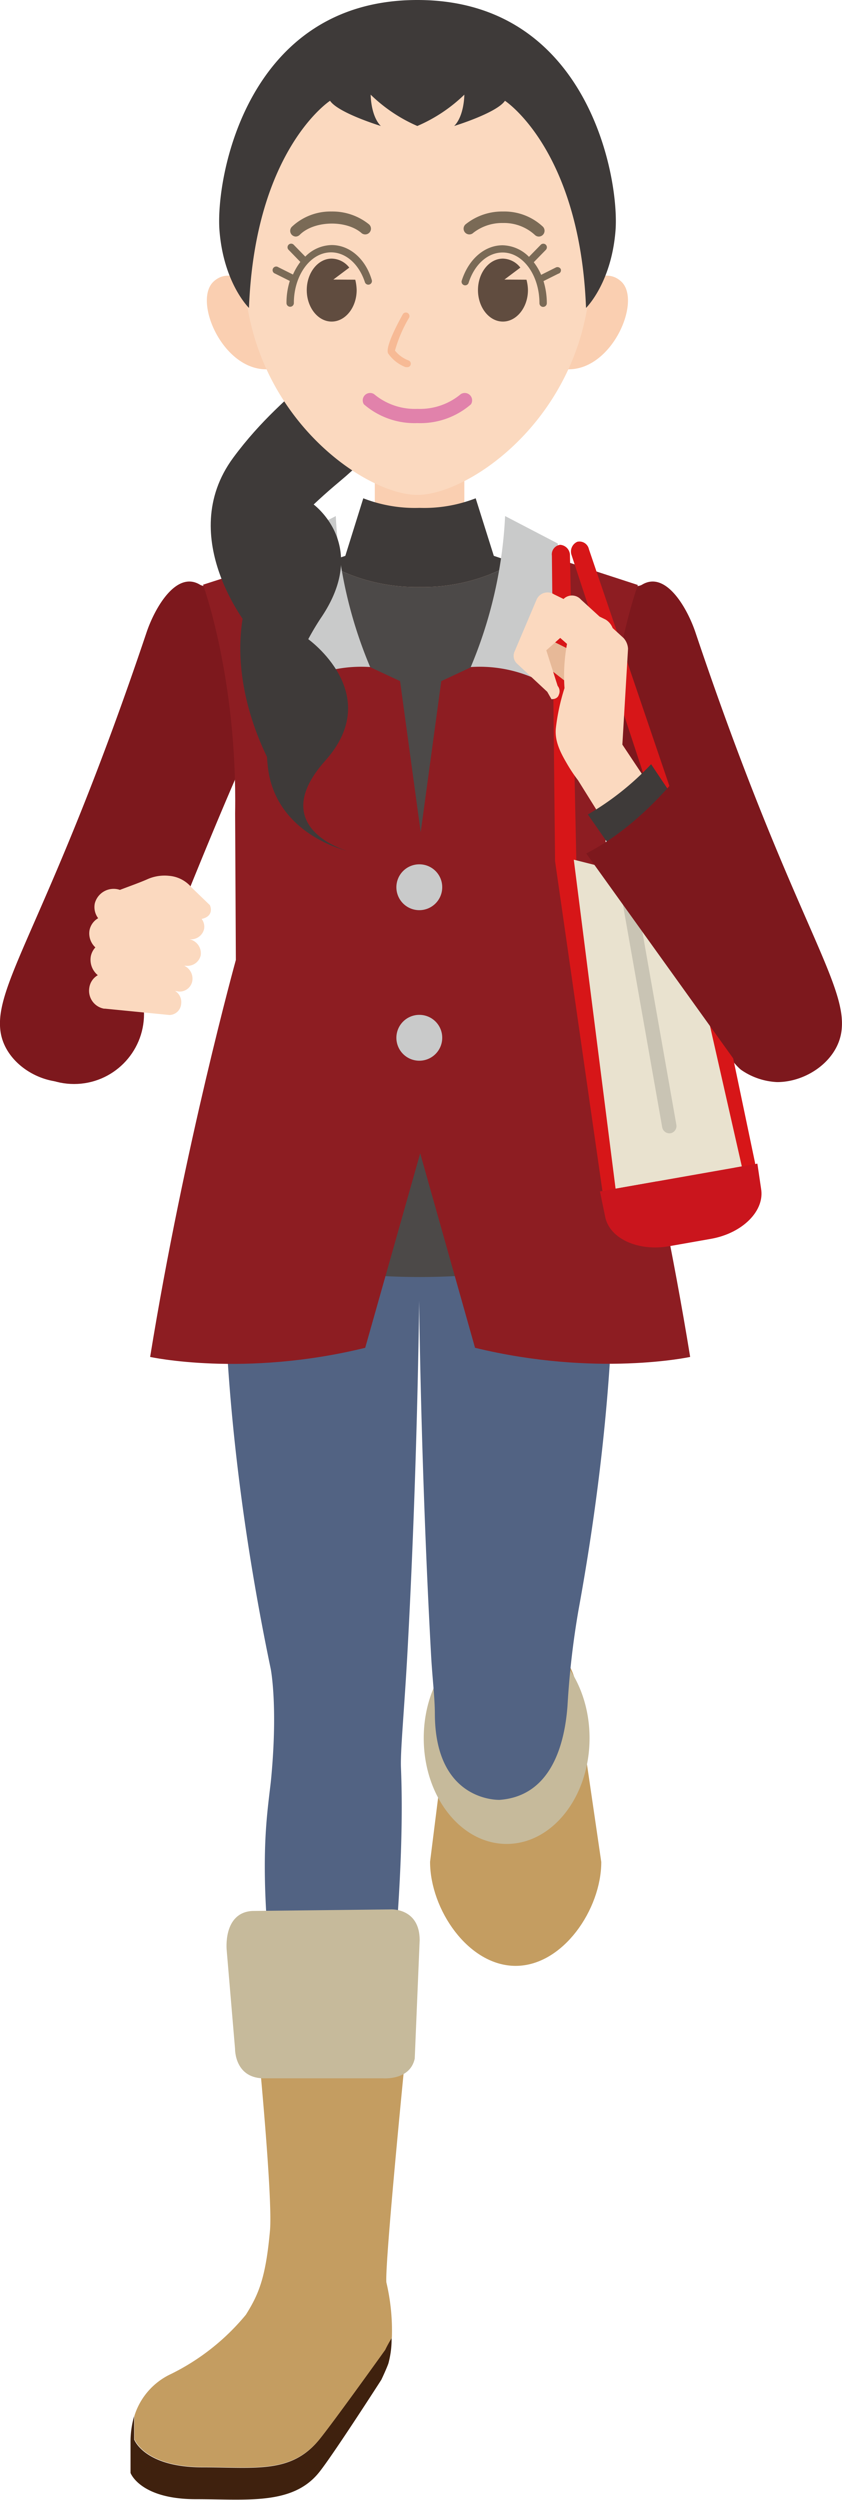 <svg xmlns="http://www.w3.org/2000/svg" viewBox="0 0 114.24 339.1"><path d="M61.2,229.84c0-5.51,3.25-8,8.76-8s8.51,3.95,8.51,9.46l3.11,21.27c0,6.41-5.2,14.09-11.62,14.09S58.35,259,58.35,252.54Z" fill="#c49d61"/><ellipse cx="68.74" cy="235.77" rx="11.25" ry="14.35" fill="#c6ba9b"/><path d="M32,83.06a5.53,5.53,0,0,0-7.11,3.19c-2.82,7.39-15.34,36.65-19,45.29a6.17,6.17,0,1,0,9.42,4.18c4.59-9.26,12.88-27.24,19.88-45.54A5.54,5.54,0,0,0,32,83.06Z" fill="#fbd9bf"/><path d="M24.88,86.25c-3.67,9.63-12.69,30.4-19,45.29" fill="#fbd9bf"/><path d="M67.39,78.17A6,6,0,0,1,63,72.55V60.26H50.85V72.55a6,6,0,0,1-4.37,5.62C44.12,79,32,83.06,32,83.06s3.11,8.37,3.61,13.2c.65,6.22-.33,9.64,5.2,16.14A79.07,79.07,0,0,1,42,133.22H71.88a79.07,79.07,0,0,1,1.19-20.82c5.53-6.5,4.55-9.92,5.2-16.14.5-4.83,3.61-13.2,3.61-13.2S69.75,79,67.39,78.17Z" fill="#facfb1"/><path d="M76.1,142.59c-4-7-4.22-9.37-4.22-9.37H42s-.24,2.35-4.22,9.37a43,43,0,0,0-5.43,23.82l22.26,6.83h4.67l22.26-6.83A43,43,0,0,0,76.1,142.59Z" fill="#fbd9bf"/><path d="M54.6,173.24l-22.26-6.83s-1.49,23,6.16,59.62c0,0,1,4.93.13,14.91-.46,5.15-2.24,11.23,1,35,2,14.5,1.9,25.72.22,31a42,42,0,0,1-10.23,15.95c-4.45,4.43-4.88,6.07-3.78,7.62,2.5,3.52,15.13,3.18,17,.1s2.62-9.91,5.07-11.85c2.72-2.15,2.66-5,1.59-8.75s.61-24.17,1.31-32.68c.48-5.85,2.58-23.08,2-37.51-.1-2.46.42-7.51.84-15.16C55.09,199.28,54.6,173.24,54.6,173.24Z" fill="#fbd9bf"/><path d="M81.42,83.33a5.53,5.53,0,0,1,7.11,3.18c2.82,7.39,15.34,36.65,19,45.29A6.17,6.17,0,1,1,98.11,136c-4.59-9.26-12.88-27.24-19.88-45.53A5.53,5.53,0,0,1,81.42,83.33Z" fill="#fbd9bf"/><path d="M81.25,166.44,59,173.27s-.49,26,.92,51.4c.21,3.91.45,7.13.62,9.68,0,.26,0,.52,0,.78A7.22,7.22,0,1,0,74.6,233a39.45,39.45,0,0,1,.49-6.92C82.74,189.38,81.25,166.44,81.25,166.44Z" fill="#fbd9bf"/><path d="M59,232.51c0-2.2-.33-4.79-.5-7.78-1.39-25.13-1.63-48-1.63-48.31,0,.26-.23,23.18-1.62,48.31-.17,3-.35,5.58-.5,7.78-.23,3.37-.4,5.81-.35,7.22.5,12-.88,26.13-1.62,33.71-.16,1.63-.29,3-.37,4l0,.23c-.4,4.9-1.37,16.74-1.6,24.65A25,25,0,0,1,39,301.93c.68-6.14.29-15.44-1.15-25.8C35,255.6,36,248.06,36.58,243.07c.1-.81.19-1.56.25-2.28.86-9.55-.09-14.38-.1-14.42-7.6-36.47-6.2-59.83-6.19-60.06l.14-2.1s.51-13.55,6.51-23.45H76.46c6,9.9,6.51,23.45,6.51,23.45l.14,2.1c0,.21,1.21,20.21-4.62,52.08A114.56,114.56,0,0,0,77,231.32c-.36,5.08-2.12,12.29-9.2,12.82C67.76,244.14,59.06,244.49,59,232.51Z" fill="#526383"/><path d="M9.23,144A7.27,7.27,0,0,1,5,130.81L7.45,125C12.36,113.46,21.52,92,23.84,85.85c1-2.58,3.65-4.92,6.42-4.92.8,0,1.37.82,2.12,1.1a6.64,6.64,0,0,1,3.83,8.55c-6.66,17.4-14.77,35.21-19.77,45.33a7.31,7.31,0,0,1-4.21,7.45,7.23,7.23,0,0,1-3,.65Z" fill="#d71618"/><path d="M76.94,134.77c-2.18-6-1.46-20-1.46-20a16.42,16.42,0,0,0,5.2-11.23,128.52,128.52,0,0,1,2.93-22.61L69.77,76.32a24.88,24.88,0,0,1-12.83,3.31A24.92,24.92,0,0,1,44.1,76.32L30.26,80.93a128.52,128.52,0,0,1,2.93,22.61,16.42,16.42,0,0,0,5.2,11.23s.72,14-1.46,20c-1.59,4.4-8.1,14.48-9.07,33,0,0,10.65,5.45,29.08,5.45S86,167.79,86,167.79C85,149.25,78.53,139.17,76.94,134.77Z" fill="#4c4948"/><path d="M69.77,76.32,67,75.4l-2.46-7.81a19.28,19.28,0,0,1-7.62,1.3,19.31,19.31,0,0,1-7.63-1.3L46.85,75.4l-2.75.92a24.92,24.92,0,0,0,12.84,3.31A24.88,24.88,0,0,0,69.77,76.32Z" fill="#3e3a39"/><path d="M105.44,146.78c4,0,8.13-2.89,8.71-6.79,1-6.59-6.82-15.59-19.79-54.2-1.14-3.39-4.06-8.41-7.25-6.48-1.18.71-5-.45-5.61,0a2.51,2.51,0,0,1-.29.2c-4.75,1.82-7.6,7.44-5.34,12.08,12.37,25.43,19.19,48.82,24.64,53.5A9.28,9.28,0,0,0,105.44,146.78Z" fill="#7d181d"/><path d="M8.8,146.78c-4,0-8.13-2.89-8.72-6.79-1-6.59,6.83-15.59,19.8-54.2,1.14-3.39,4.06-8.41,7.25-6.48,1.18.71,5-.45,5.61,0,.1.07.19.15.28.2,4.75,1.82,7.61,7.44,5.35,12.08C26,117,19.18,140.38,13.72,145.06A9.25,9.25,0,0,1,8.8,146.78Z" fill="#7d181d"/><path d="M82.05,130.21l.14-19.86c-.31-18.31,4.35-31,4.35-31L73.19,75c-2.49,6.52-9.32,15.52-9.32,15.52l-4,1.87-2.79,20.5-2.8-20.5-4-1.87s-6.83-9-9.32-15.52L27.55,79.31s4.66,12.73,4.35,31L32,130.21s-7,25.29-11.63,53.85c0,0,12.73,2.8,29.18-1.24l7.46-26.38,7.44,26.38c16.46,4,29.19,1.24,29.19,1.24C89,155.5,82.05,130.21,82.05,130.21Z" fill="#8d1d22"/><path d="M50.22,90.48A60.15,60.15,0,0,1,45.56,70l-7.14,3.72L35.6,96.26A18.37,18.37,0,0,1,50.22,90.48Z" fill="#c9caca"/><path d="M63.87,90.48A60.15,60.15,0,0,0,68.53,70l7.14,3.72,2.82,22.54A18.37,18.37,0,0,0,63.87,90.48Z" fill="#c9caca"/><path d="M60,120.34a3.11,3.11,0,1,1-3.1-3.1A3.1,3.1,0,0,1,60,120.34Z" fill="#c9caca"/><path d="M60,140.76a3.11,3.11,0,1,1-3.1-3.1A3.1,3.1,0,0,1,60,140.76Z" fill="#c9caca"/><path d="M101.25,159.41h.06a1.46,1.46,0,0,0,1.12-1.74l-9.21-44L79.9,74.49a1.31,1.31,0,0,0-1.58-1,1.45,1.45,0,0,0-.77,1.81L90.39,114.4l9.18,43.87A1.47,1.47,0,0,0,101.25,159.41Z" fill="#d71618"/><path d="M83.35,162.56h0a1.46,1.46,0,0,1-1.65-1.25l-6.39-44.5-.43-41.43A1.31,1.31,0,0,1,76,73.9a1.43,1.43,0,0,1,1.33,1.43l.86,41.22,6.38,44.37A1.46,1.46,0,0,1,83.35,162.56Z" fill="#d71618"/><polygon points="77.85 116.61 84.78 118.36 90.7 114.34 100.65 158.22 83.52 161.24 77.85 116.61" fill="#e9e2cf"/><path d="M102.76,157.84l.5,3.39c.53,3-2.51,6.05-6.79,6.81l-5.67,1c-4.28.75-8.18-1.07-8.71-4.08l-.69-3.35Z" fill="#ca151d"/><path d="M90.85,153.73a1,1,0,0,1-1-.8l-6.07-34.4a1,1,0,0,1,1.93-.34l6.06,34.4a1,1,0,0,1-.79,1.13Z" fill="#c9c4b4"/><path d="M43.32,330.9c-3.77,4.65-8.55,3.78-15.82,3.78-7.95,0-9.3-3.78-9.3-3.78v-3.18a12.8,12.8,0,0,0-.49,3.61v4.11S19,339,26.56,339c6.92,0,13.11.83,16.7-3.6,1.84-2.26,8.48-12.6,8.48-12.6.44-.93.77-1.7.95-2.19a12.46,12.46,0,0,0,.44-3.53c-.26.46-.6,1-.9,1.66C52.23,318.78,45.25,328.52,43.32,330.9Z" fill="#3f210e"/><path d="M52.42,309.58c-.2-2.94,2.65-31.48,2.65-31.48h-20s1.95,20.06,1.56,24.46c-.58,6.45-1.54,8.65-3.27,11.42A30.79,30.79,0,0,1,23.24,322a9.32,9.32,0,0,0-5,5.68v3.18s1.35,3.78,9.3,3.78c7.27,0,12,.87,15.82-3.78,1.93-2.38,8.91-12.12,8.91-12.12.3-.64.64-1.2.9-1.66A28.65,28.65,0,0,0,52.42,309.58Z" fill="#c49d61"/><path d="M56.27,279.24c-.64,3-4.32,2.67-4.32,2.67l-15.88,0c-4.27.16-4.18-4-4.18-4l-1.13-13.34s-.57-5.11,3.46-5.36L53.09,259s3.85-.18,3.85,4.17Z" fill="#c6ba9b"/><path d="M45.18,44s19.71,5.63.9,21.31C29.76,78.94,34,85.42,34,85.42S23.6,73,31.64,62.09C39.22,51.8,47.44,49.33,45.18,44Z" fill="#3e3a39"/><path d="M42.4,68.31s7.94,5.57,1.1,15.57a36.21,36.21,0,0,0-5.93,21.26S23.66,83.47,42.4,68.31Z" fill="#3e3a39"/><path d="M41.78,86.67s10.48,7.42,2.36,16.5S47,115.38,47,115.38s-9.69-2.2-10.67-11.45C35.55,96.84,37.69,91.93,41.78,86.67Z" fill="#3e3a39"/><path d="M34.79,39.56s-3.15-3.74-5.78-1.4c-3.1,2.76,1.84,13.59,8.67,11.72Z" fill="#facfb1"/><path d="M78.47,39.56s3.16-3.74,5.79-1.4c3.09,2.76-1.84,13.59-8.68,11.72Z" fill="#facfb1"/><path d="M75.49,16.21a23.12,23.12,0,0,0-37.71,0c-3.46,5-4.68,11.81-4.68,19.62,0,20,16.21,31.3,23.53,31.3s23.54-11.29,23.54-31.3C80.17,28,79,21.25,75.49,16.21Z" fill="#fbd9bf"/><path d="M68.44,37.92,70.6,36.3a3.09,3.09,0,0,0-2.37-1.22c-1.86,0-3.38,1.92-3.38,4.27s1.52,4.27,3.38,4.27,3.4-1.92,3.4-4.27a5.78,5.78,0,0,0-.2-1.41Z" fill="#604c3f"/><path d="M73.11,32.09a.78.78,0,0,1-.55-.23,6.17,6.17,0,0,0-4.33-1.61,6.34,6.34,0,0,0-4,1.32.78.78,0,1,1-1-1.19,7.9,7.9,0,0,1,5-1.69,7.65,7.65,0,0,1,5.44,2.07.79.79,0,0,1-.56,1.33Z" fill="#7a6a56"/><path d="M40.15,32.09a.8.8,0,0,1-.55-.23.78.78,0,0,1,0-1.1A7.64,7.64,0,0,1,45,28.69a7.88,7.88,0,0,1,5,1.69.78.78,0,1,1-1,1.19c-2.12-1.77-6.43-1.63-8.34.29A.82.82,0,0,1,40.15,32.09Z" fill="#7a6a56"/><path d="M76.08,36.5a.5.5,0,0,0-.66-.22l-2,1a7.93,7.93,0,0,0-1-1.71l1.64-1.68a.5.5,0,0,0,0-.69.49.49,0,0,0-.69,0l-1.6,1.64a5.18,5.18,0,0,0-3.58-1.57c-2.43,0-4.6,1.87-5.53,4.76a.49.49,0,1,0,.93.3c.8-2.48,2.6-4.08,4.6-4.08,2.78,0,5,3.09,5,6.88a.49.49,0,1,0,1,0,10.07,10.07,0,0,0-.45-3l2-1A.48.48,0,0,0,76.08,36.5Z" fill="#7a6a56"/><path d="M45,33.24a5.14,5.14,0,0,0-3.58,1.57l-1.6-1.64a.49.49,0,0,0-.7.68l1.63,1.68a8.34,8.34,0,0,0-1,1.71l-2-1a.49.49,0,1,0-.43.87l2,1a9.74,9.74,0,0,0-.45,3,.49.49,0,0,0,1,0c0-3.79,2.26-6.88,5.05-6.88,2,0,3.8,1.6,4.6,4.08a.49.49,0,0,0,.93-.3C49.61,35.11,47.44,33.24,45,33.24Z" fill="#7a6a56"/><path d="M45.23,37.92l2.16-1.62A3.09,3.09,0,0,0,45,35.08c-1.86,0-3.38,1.92-3.38,4.27s1.52,4.27,3.38,4.27,3.39-1.92,3.39-4.27a6.32,6.32,0,0,0-.19-1.41Z" fill="#604c3f"/><path d="M56.63,57.39a10.47,10.47,0,0,1-7.26-2.55,1,1,0,0,1,1.38-1.38,8.63,8.63,0,0,0,5.88,2,8.64,8.64,0,0,0,5.89-2,1,1,0,0,1,1.38,1.38A10.48,10.48,0,0,1,56.63,57.39Z" fill="#e182ab"/><path d="M55.21,49.8l-.18,0a5.09,5.09,0,0,1-2.37-1.86c-.29-.58.37-2.38,2-5.33a.49.49,0,0,1,.86.46,18.29,18.29,0,0,0-1.93,4.49,4.32,4.32,0,0,0,1.84,1.33.48.48,0,0,1,.27.63A.47.47,0,0,1,55.21,49.8Z" fill="#f7ba95"/><path d="M56.63,0C33.5,0,29.21,24.15,29.78,31.3s4,10.47,4,10.47c.82-21.48,11-28.1,11-28.1,1.1,1.65,6.89,3.42,6.89,3.42-1.38-1.38-1.38-4.25-1.38-4.25a21.14,21.14,0,0,0,6.33,4.25A21.14,21.14,0,0,0,63,12.84s0,2.87-1.38,4.25c0,0,5.78-1.77,6.89-3.42,0,0,10.18,6.62,11,28.1,0,0,3.43-3.33,4-10.47S79.77,0,56.63,0Z" fill="#3e3a39"/><circle cx="10.05" cy="137.55" r="9.49" fill="#7d181d"/><path d="M13.27,132.28a2.72,2.72,0,0,1-.95-2.56,2.5,2.5,0,0,1,.62-1.21,2.59,2.59,0,0,1-.79-2.36,2.43,2.43,0,0,1,1.17-1.6,2.51,2.51,0,0,1-.46-2,2.64,2.64,0,0,1,3.25-1.89l.16.05h0c1-.39,2.74-1,3.8-1.48a5.74,5.74,0,0,1,2.86-.43A4.45,4.45,0,0,1,26,120.39l2.48,2.39s.7,1.46-1.12,1.87a1.73,1.73,0,0,1,.33,1.37,1.82,1.82,0,0,1-2,1.38h0l.25.07v0a1.94,1.94,0,0,1,1.29,2.13,1.84,1.84,0,0,1-2,1.4v0L25,131a1.93,1.93,0,0,1,1.09,2.08,1.75,1.75,0,0,1-1.83,1.42v0l-.51-.09a1.78,1.78,0,0,1,.83,1.76A1.63,1.63,0,0,1,23,137.68v0l-8.75-.86h0l-.14,0a2.47,2.47,0,0,1-2-2.79A2.34,2.34,0,0,1,13.27,132.28Z" fill="#fbd9bf"/><polyline points="77.39 88.17 73.27 86.11 72.09 88.81 76.56 92.3 77.68 88.1" fill="#e7b998"/><path d="M75.82,94.24c-.1.32-.37.6-1,.6l-.57-1L70.13,90a1.43,1.43,0,0,1-.33-1.59l3-7.07a1.62,1.62,0,0,1,2.37-.72l1.29.63a1.62,1.62,0,0,1,2.36.08l2.53,2.31.83.41a2.33,2.33,0,0,1,.94,1.14l0,0,1.49,1.36A2.37,2.37,0,0,1,85.21,88l-.77,13,5.49,8.25,20.12,25.38a6,6,0,1,1-9.86,6.1l-21.77-34.9A20.68,20.68,0,0,1,77,103.72c-.91-1.55-1.74-3.09-1.59-4.88a28.32,28.32,0,0,1,1.18-5.5,23.91,23.91,0,0,1,.34-6l-.92-.81-1.89,1.68,1.54,4.83A1.14,1.14,0,0,1,75.82,94.24Z" fill="#fbd9bf"/><circle cx="105.74" cy="138.01" r="8.28" fill="#7d181d"/><path d="M91.43,108.28l-3.09-4.62a38.18,38.18,0,0,1-8.58,6.82l4.18,6Z" fill="#3e3a39"/><path d="M112.12,132.72,93.19,103.66s-5.51,7.93-13.65,12.11L99.79,144Z" fill="#7d181d"/></svg>